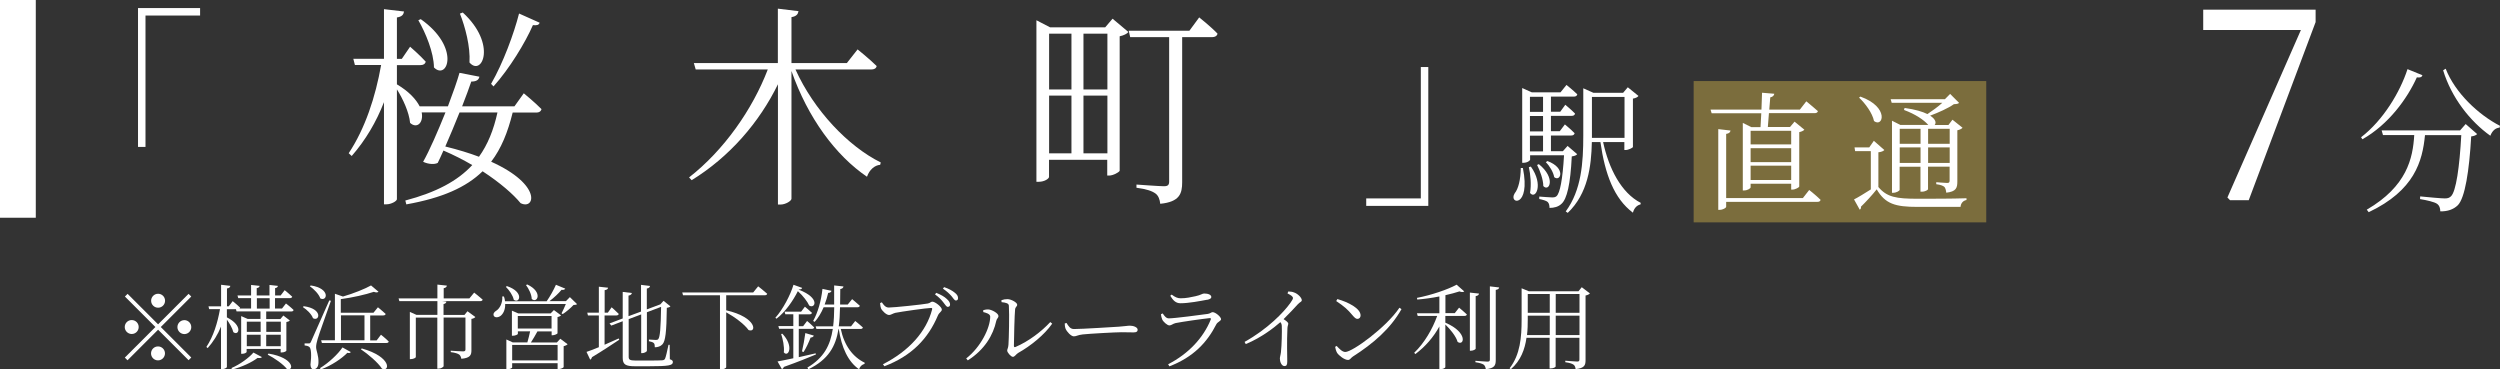 <?xml version="1.0" encoding="UTF-8"?>
<svg id="Layer_2" data-name="Layer 2" xmlns="http://www.w3.org/2000/svg" viewBox="0 0 297.61 43.98">
  <rect x="0" y="0" width="297.61" height="43.98" fill="#333333" stroke="none"/>
  <defs>
    <style>
      .cls-1 {
        fill: #fff;
      }

      .cls-2 {
        fill: #7b6d3d;
      }
    </style>
  </defs>
  <g id="_レイヤー_1" data-name="レイヤー 1">
    <rect class="cls-2" x="201.62" y="9.65" width="34.83" height="16.82"/>
    <g>
      <path class="cls-1" d="M16.43.96h7.39v.89h-6.5v15.64h-.89V.96Z"/>
      <path class="cls-1" d="M62.36,11.11s1.33,1.09,2.1,1.88c-.07.28-.29.41-.6.41h-2.83c-.58,2.34-1.35,4.27-2.56,5.85,6.14,2.77,5.19,5.8,3.5,4.93-.85-1.04-2.42-2.42-4.52-3.79-1.96,1.91-4.81,3.18-9.08,3.94l-.12-.46c3.67-.97,6.21-2.32,7.97-4.22-1.04-.61-2.2-1.2-3.43-1.73-.24.53-.46,1.04-.68,1.47-.36.2-1.09.18-1.74-.13.75-1.32,1.76-3.64,2.66-5.88h-2.83c.24,1.25-.58,1.98-1.38,1.25-.12-1.27-.85-2.85-1.57-3.99v13.07c0,.23-.68.61-1.23.61h-.31v-12.16c-.92,2.37-2.2,4.53-3.84,6.41l-.36-.33c1.96-2.95,3.19-6.71,3.86-10.5h-3.12l-.19-.74h3.65V1.09l2.39.28c-.07.38-.24.61-.85.71v4.93h.58l.99-1.45s1.18,1.02,1.86,1.78c-.07.28-.29.41-.63.41h-2.8v2.29c1.47.87,2.29,1.81,2.71,2.62h3.36c.6-1.58,1.11-3.03,1.38-3.99l2.37.46c-.07.36-.34.58-.97.58-.24.71-.63,1.78-1.09,2.95h6.23l1.11-1.55ZM50.09,2.28c4.78,3.38,3.17,7.35,1.57,5.75-.02-1.78-.99-4.12-1.86-5.62l.29-.13ZM54.7,13.4c-.53,1.35-1.14,2.77-1.69,4.04,1.55.38,2.87.79,4.01,1.22,1.04-1.45,1.74-3.18,2.2-5.27h-4.52ZM55.09,1.49c4.11,3.76,2.29,7.68.8,5.95.12-1.86-.51-4.25-1.14-5.82l.34-.13ZM64.24,2.71c-.1.28-.34.33-.8.28-.92,2.11-2.78,5.16-4.69,7.3l-.29-.31c1.42-2.44,2.73-6,3.33-8.37l2.44,1.09Z"/>
      <path class="cls-1" d="M94.7,8.28c2.2,4.86,6.26,9.13,10.15,11.06l-.07.28c-.65.05-1.28.58-1.57,1.42-3.72-2.52-7.05-7.02-8.99-12.59v15.21c0,.25-.7.69-1.3.69h-.31v-14.32c-2.22,4.55-5.77,8.65-10.27,11.42l-.31-.33c4.15-3.23,7.56-8.11,9.37-12.85h-8.58l-.22-.76h10V1.03l2.46.3c-.07.36-.24.61-.84.71v5.47h6.59l1.28-1.63s1.4,1.12,2.27,1.98c-.05.28-.29.41-.63.41h-9.03Z"/>
      <path class="cls-1" d="M132.45,2.23l1.88,1.58c-.14.2-.56.41-1.04.51v16c-.02.15-.75.58-1.26.58h-.22v-1.88h-6.93v2.04c0,.2-.53.58-1.21.58h-.29V2.41l1.62.84h6.57l.87-1.02ZM124.89,4.01v6.64h2.66v-6.64h-2.66ZM124.89,18.25h2.66v-6.87h-2.66v6.87ZM128.98,4.01v6.64h2.85v-6.64h-2.85ZM131.83,18.25v-6.87h-2.85v6.87h2.85ZM142.77,2.08s1.38,1.09,2.17,1.93c-.07.28-.31.41-.63.41h-3.58v17.27c0,1.35-.29,2.34-2.61,2.57-.05-.51-.22-.97-.56-1.22-.41-.3-1.06-.53-2.27-.69v-.38s2.73.2,3.26.2c.48,0,.63-.15.63-.56V4.42h-4.64l-.17-.76h7.22l1.16-1.58Z"/>
      <path class="cls-1" d="M170.03,24.51h-7.39v-.89h6.5V7.98h.89v16.53Z"/>
    </g>
    <g>
      <path class="cls-1" d="M209.58,15.13c.03-.47.06-1.04.09-1.65h-5.91l-.13-.43h6.06c.03-.69.06-1.4.07-2.01l1.46.12c-.03.21-.19.38-.48.43-.04.44-.07.95-.12,1.46h3.64l.77-.99s.84.69,1.38,1.17c-.04.17-.19.24-.39.24h-5.44c-.04.6-.09,1.17-.13,1.65h2.64l.54-.64,1.17.96c-.1.12-.33.23-.61.29v6.47c-.01.11-.48.37-.81.37h-.15v-.7h-4.83v.43c0,.12-.36.37-.77.37h-.16v-8.04l1.01.5h1.09ZM215.38,22.62s.84.66,1.35,1.17c-.04.17-.17.24-.38.24h-10.86v.58c0,.15-.41.37-.77.37h-.17v-9.61l1.46.17c-.04.2-.16.35-.52.4v7.64h9.13l.75-.96ZM208.4,15.57v1.62h4.83v-1.62h-4.83ZM208.4,19.3h4.83v-1.66h-4.83v1.66ZM213.23,21.43v-1.71h-4.83v1.71h4.83Z"/>
      <path class="cls-1" d="M223.59,22.24c1.03,1.24,2.16,1.42,4.68,1.42,1.74,0,4.06,0,5.83-.06v.21c-.41.08-.67.37-.71.82h-5.1c-2.67,0-3.86-.35-4.88-2.09-.52.67-1.36,1.57-1.88,2.07.04.18-.03.28-.14.35l-.68-1.22c.48-.24,1.26-.72,2-1.19v-4.56h-1.87l-.07-.44h1.75l.55-.79,1.25,1.1c-.1.11-.32.23-.71.27v4.1ZM221.47,11.5c3.48,1.24,2.7,3.74,1.62,2.91-.19-.95-1.06-2.12-1.78-2.79l.16-.12ZM225.2,12.25l-.13-.44h6.46l.62-.63,1.07,1.07c-.13.12-.32.14-.62.15-.65.47-1.86,1.01-2.83,1.37.7.44.74.88.54,1.11h1.64l.48-.63,1.2.96c-.09.11-.32.24-.62.3v6.09c0,.76-.13,1.21-1.32,1.34-.03-.29-.09-.53-.22-.69-.17-.14-.46-.26-.97-.32v-.24s1.06.09,1.3.09c.23,0,.29-.08.29-.29v-1.65h-2.57v2.69c0,.06-.3.29-.75.29h-.15v-2.97h-2.48v2.75c0,.11-.38.35-.77.35h-.14v-8.58l.99.5h3.33l-.03-.03c-.52-.58-1.49-1.24-2.86-1.75l.07-.24c1.28.18,2.14.44,2.72.73.57-.38,1.28-.89,1.77-1.34h-6.04ZM226.15,15.33v1.79h2.48v-1.79h-2.48ZM228.63,19.4v-1.85h-2.48v1.85h2.48ZM229.53,15.33v1.79h2.57v-1.79h-2.57ZM232.1,19.4v-1.85h-2.57v1.85h2.57Z"/>
      <path class="cls-1" d="M275.66,1.15v1.48l-7.96,21.2h-2.23l-.31-.32,8.75-19.94h-11.63V1.15h13.38Z"/>
      <path class="cls-1" d="M288.38,8.95c-.07.21-.23.32-.67.26-1.15,2.55-3.37,5.61-6.48,7.37l-.16-.24c2.64-2.03,4.64-5.37,5.53-8.11l1.79.73ZM293.53,14.77l1.36,1.19c-.12.13-.35.24-.71.28-.23,4.1-.74,7.33-1.59,8.19-.51.5-1.22.75-2.09.73,0-.35-.09-.69-.39-.9-.28-.21-1.22-.43-2.02-.56l.02-.32c.9.09,2.48.24,2.92.24.37,0,.53-.06.73-.24.62-.54,1.04-3.56,1.24-7.29h-4.32c-.3,3.1-1.24,6.58-6.7,9.17l-.23-.3c4.78-2.78,5.49-6.12,5.65-8.88h-3.72l-.16-.56h9.34l.67-.76ZM291.14,8.17c1.12,2.89,3.92,5.5,6.47,6.81l-.05.21c-.48.04-.87.37-1.1.97-2.39-1.7-4.62-4.51-5.62-7.79l.3-.19Z"/>
    </g>
    <path class="cls-1" d="M181.29,20c.97,4.81-1.77,4.31-.98,3.02.45-.56.71-1.64.73-3.02h.26ZM187.74,18.37c-.11.14-.31.2-.63.25-.16,3.34-.58,5.07-1.22,5.64-.37.36-.89.49-1.43.49,0-.27-.05-.54-.21-.7s-.6-.27-1.01-.36v-.29c.48.03,1.24.1,1.53.1.26,0,.39-.03.53-.15.4-.37.72-1.95.89-4.87h-4.04v.54c0,.08-.31.36-.79.36h-.15v-8.9l1.14.51h3.42l.71-.88s.79.63,1.29,1.12c-.05.19-.19.27-.42.27h-2.72v1.8h1.11l.6-.83s.74.61,1.16,1.05c-.03.19-.19.27-.4.27h-2.47v1.83h1.05l.61-.81s.72.59,1.16,1.05c-.05.19-.19.27-.4.27h-2.42v1.87h1.42l.56-.63,1.14.98ZM182.24,19.83c1.55,2.17.56,3.98-.1,3.14.18-.98.05-2.25-.14-3.07l.24-.07ZM182.13,11.52v1.8h1.56v-1.8h-1.56ZM183.69,13.81h-1.56v1.83h1.56v-1.83ZM182.13,18.02h1.56v-1.87h-1.56v1.87ZM183.19,19.54c2.06,1.66,1.24,3.36.53,2.61,0-.78-.4-1.85-.74-2.51l.21-.1ZM184.21,19.17c2.26.83,1.56,2.54.81,1.92-.1-.59-.56-1.36-1-1.78l.19-.14ZM190.84,16.91c.68,3.15,2.16,6.05,4.48,7.24l-.03.19c-.4.08-.76.42-.9.98-2.24-1.68-3.32-4.56-3.87-8.41h-1.02c-.06,2.88-.47,6.15-2.87,8.43l-.24-.17c1.87-2.54,2.09-5.78,2.09-9.02v-5.64l1.21.54h3.53l.56-.66,1.27,1.03c-.08.14-.35.27-.66.32v5.76c-.02.1-.55.36-.87.36h-.15v-.95h-2.55ZM189.51,16.41h3.88v-4.87h-3.88v4.87Z"/>
    <g>
      <path class="cls-1" d="M18.82,38.61l3.63-3.63.32.32-3.63,3.63,3.63,3.63-.32.32-3.63-3.63-3.64,3.64-.32-.32,3.64-3.64-3.63-3.63.32-.32,3.63,3.63ZM15.68,39.76c-.45,0-.83-.37-.83-.83s.37-.83.83-.83.83.37.83.83-.37.83-.83.83ZM17.99,35.8c0-.45.37-.83.83-.83s.83.37.83.83-.37.83-.83.83-.83-.37-.83-.83ZM19.64,42.07c0,.45-.37.83-.83.83s-.83-.37-.83-.83.37-.83.83-.83.83.37.83.83ZM21.95,38.11c.45,0,.82.37.82.83s-.37.83-.82.83-.83-.37-.83-.83.37-.83.83-.83Z"/>
      <path class="cls-1" d="M34.06,36.14s.56.43.89.76c-.02.12-.13.18-.28.18h-2.98v.9h1.69l.35-.42.77.59c-.07.09-.19.15-.41.19v3.41c0,.05-.25.21-.57.21h-.11v-.42h-4.05v.36c0,.05-.2.22-.55.22h-.1v-4.49l.78.34h1.52v-.9h-2.85l-.07-.26h-1.08v.97c1.98.99,1.41,2.26.77,1.76-.11-.46-.46-1.05-.77-1.49v5.63c0,.11-.3.26-.55.26h-.15v-5.06c-.38.95-.91,1.8-1.59,2.56l-.15-.14c.84-1.26,1.33-2.87,1.62-4.5h-1.29l-.08-.33h1.5v-2.57l1.1.13c-.03.17-.11.26-.4.31v2.13h.21l.47-.62s.55.44.88.77c-.01.04-.03.08-.07.11h1.38v-1.24h-1.53l-.09-.32h1.62v-1.25l1.02.11c-.02.13-.11.23-.35.27v.87h1.52v-1.25l1,.11c-.01.13-.1.23-.33.27v.87h.66l.48-.63s.56.45.9.78c-.03.11-.14.17-.29.17h-1.76v1.24h.83l.47-.6ZM27.56,43.81c1.01-.43,2.1-1.23,2.61-1.84l1.01.54c-.08.11-.24.13-.52.1-.66.51-1.86,1.08-3.03,1.38l-.08-.18ZM29.38,38.29v1.22h1.65v-1.22h-1.65ZM29.38,41.21h1.65v-1.36h-1.65v1.36ZM30.58,36.74h1.52v-1.24h-1.52v1.24ZM31.7,38.29v1.22h1.73v-1.22h-1.73ZM33.42,41.21v-1.36h-1.73v1.36h1.73ZM31.96,42.09c3.12.51,3.05,2.12,2.2,1.84-.43-.57-1.52-1.32-2.29-1.71l.09-.13Z"/>
      <path class="cls-1" d="M36.15,36.45c2.33.3,1.9,1.87,1.11,1.43-.17-.48-.73-1.02-1.2-1.32l.09-.11ZM39.39,35.82c-.48,1.39-1.43,4-1.58,4.54-.1.35-.18.68-.18.96.01.48.32.99.28,1.88-.02.47-.23.76-.61.76-.2,0-.32-.2-.34-.54.14-1.12.09-1.98-.15-2.13-.15-.11-.32-.14-.55-.17v-.24h.5c.13,0,.17-.01.27-.22q.19-.4,2.17-4.9l.2.05ZM36.99,33.98c2.4.35,1.96,1.98,1.14,1.54-.17-.51-.76-1.11-1.24-1.44l.1-.1ZM38.1,43.82c1.04-.63,2.14-1.67,2.67-2.46l.99.55c-.08.11-.18.15-.41.09-.67.69-1.9,1.52-3.15,1.98l-.11-.15ZM45.36,39.85s.58.46.92.81c-.03.12-.14.17-.29.17h-7.67l-.09-.32h1.64v-5.54l.96.33c1.25-.36,2.61-.91,3.34-1.32l.89.75c-.1.1-.3.11-.56.01-.98.33-2.52.68-3.93.87v1.62h3.89l.53-.65s.57.46.92.79c-.02.12-.13.18-.29.18h-1.55v2.97h.77l.5-.66ZM40.59,40.51h2.8v-2.97h-2.8v2.97ZM43.07,41.48c3.61,1.02,3.34,2.84,2.4,2.41-.46-.73-1.66-1.74-2.51-2.31l.11-.1Z"/>
      <path class="cls-1" d="M56.43,34.82s.64.5,1.03.85c-.03.12-.14.18-.3.18h-4.52l.5.06c-.02.14-.11.24-.34.29v1.29h2.49l.36-.44.94.69c-.07.09-.24.19-.47.22v3.74c0,.55-.13.92-1.2,1.01-.04-.21-.11-.38-.25-.5-.18-.12-.48-.23-1.01-.29v-.17s1.19.08,1.46.08c.22,0,.29-.07.29-.22v-3.81h-2.6v5.78c0,.11-.34.31-.61.31h-.14v-6.08h-2.56v4.7c0,.08-.29.24-.59.24h-.12v-5.62l.78.35h2.5v-1.63h-4.53l-.09-.33h4.62v-1.64l1.13.12c-.02.15-.13.26-.38.31v1.21h3.06l.57-.69Z"/>
      <path class="cls-1" d="M68.69,36.21c-.08.07-.21.09-.42.1-.31.34-.86.81-1.28,1.08l-.14-.09c.15-.29.36-.74.51-1.11h-7.22c.02.71-.26,1.2-.56,1.42-.27.2-.67.23-.8-.02-.1-.23.04-.45.28-.59.43-.26.8-.96.73-1.71h.2c.07.2.11.38.13.57h4.96c.4-.57.84-1.36,1.1-1.96l1.11.46c-.05.11-.21.18-.44.14-.35.42-.9.94-1.44,1.35h1.96l.47-.48.86.84ZM60.35,34.06c2.1.7,1.5,2.15.81,1.62-.1-.51-.56-1.17-.94-1.53l.12-.09ZM66.68,40.31l.89.67c-.08.09-.25.18-.47.23v2.49c-.01.08-.37.24-.61.24h-.11v-.7h-5.41v.5c0,.08-.31.23-.59.23h-.1v-3.56l.76.35h1.74c.12-.41.25-.94.33-1.32h-1.46v.31c0,.07-.31.22-.61.22h-.1v-2.99l.76.33h3.85l.39-.4.85.63c-.07.08-.23.17-.42.2v1.94c-.01.07-.37.23-.59.23h-.11v-.46h-1.69c-.22.41-.53.94-.78,1.32h3.09l.41-.44ZM66.38,42.9v-1.84h-5.41v1.84h5.41ZM61.64,39.11h4.02v-1.49h-4.02v1.49ZM62.76,33.86c1.94.91,1.19,2.32.54,1.73-.02-.55-.36-1.23-.68-1.65l.14-.08Z"/>
      <path class="cls-1" d="M71.99,41.03c.53-.23,1.09-.48,1.66-.74l.07.15c-.77.5-1.85,1.24-3.25,2.08-.03.13-.11.24-.21.3l-.44-.93c.31-.1.84-.3,1.47-.56v-3.78h-1.3l-.08-.33h1.38v-3.09l1.1.12c-.03.15-.12.25-.41.29v2.68h.38l.45-.64s.54.47.85.79c-.03.12-.13.18-.28.18h-1.41v3.49ZM79.73,42.76c.3.1.37.19.37.34,0,.4-.47.5-2.85.5h-1.67c-1.1,0-1.45-.21-1.45-.99v-4.37l-1.36.52-.21-.26,1.57-.59v-3.16l1.09.13c-.02.14-.13.26-.4.31v2.45l1.49-.55v-3.18l1.07.13c-.02.15-.11.26-.38.31v2.48l1.5-.56.1-.03.39-.43.82.66c-.08.09-.21.14-.43.18-.03,2.89-.17,3.97-.52,4.34-.23.25-.57.35-.91.35,0-.21-.01-.4-.13-.51-.1-.09-.33-.17-.57-.21v-.2c.25.02.65.05.82.05.15,0,.22-.02.29-.1.21-.23.3-1.3.34-3.84l-1.69.64v4.59c0,.1-.3.28-.56.28h-.12v-4.61l-1.49.56v4.48c0,.33.12.45.81.45h1.64c.77,0,1.32-.01,1.56-.03.18-.02.24-.07.31-.17.1-.2.25-.86.42-1.67h.14l.02,1.72Z"/>
      <path class="cls-1" d="M90.26,34.09s.66.51,1.07.88c-.03.12-.12.18-.29.18h-4.59v1.79c3.71.85,3.62,2.74,2.66,2.35-.5-.71-1.69-1.58-2.66-2.11v6.54c0,.08-.26.26-.63.26h-.11v-8.83h-4.4l-.09-.33h8.44l.59-.73Z"/>
      <path class="cls-1" d="M95.08,34.48c2.68,1.03,1.9,2.34,1.25,1.89-.21-.46-.7-1.13-1.35-1.71-.55,1.1-1.47,2.46-2.54,3.28l-.14-.11c.9-.99,1.82-2.76,2.16-3.93l1.03.37c-.03.12-.13.19-.41.19h0ZM97.15,42.19c-.88.37-2.12.88-3.84,1.49-.03.13-.13.22-.23.26l-.52-.91c.41-.07,1.08-.21,1.88-.38v-3.51h-1.69l-.09-.32h1.78v-1.41h-.95l-.09-.31h1.97l.45-.59s.52.43.84.73c-.03.12-.13.18-.29.18h-1.28v1.41h.52l.47-.62s.53.44.85.77c-.03.11-.13.17-.29.17h-1.55v3.37c.63-.14,1.32-.3,2.01-.46l.03.15ZM93.14,39.73c1.42,1.5.7,2.85.17,2.22.08-.69-.12-1.59-.32-2.19l.15-.03ZM95.47,41.83c.14-.57.3-1.43.4-2.18l1.01.3c-.04.13-.17.23-.38.23-.22.58-.53,1.25-.84,1.73l-.19-.08ZM100.09,39.16c.41,1.98,1.44,3.34,2.85,4.02l-.02.13c-.32.11-.57.32-.64.66-1.32-.9-2.1-2.59-2.43-4.81h-.03c-.33,2.07-1.2,3.64-3.58,4.8l-.13-.2c1.97-1.16,2.73-2.65,3.03-4.6h-1.95l-.09-.31h2.08c.09-.7.12-1.45.13-2.27h-1.26c-.29.68-.65,1.28-1.07,1.74l-.18-.11c.54-.96.96-2.37,1.11-3.82l1.08.23c-.04.13-.15.24-.4.25-.11.47-.25.94-.42,1.38h1.13c.01-.72,0-1.46,0-2.27l1.11.12c-.03.17-.12.26-.38.31-.01.64-.01,1.25-.02,1.84h.91l.52-.64s.56.46.92.79c-.03.12-.14.18-.3.18h-2.06c-.02.81-.05,1.56-.15,2.27h1.46l.5-.64s.57.45.91.77c-.02.12-.12.18-.28.18h-2.37Z"/>
      <path class="cls-1" d="M105.81,36.61c.62,0,4.11-.37,4.64-.48.29-.05.35-.22.54-.22.33,0,1.13.63,1.13.94,0,.24-.32.35-.47.71-1.16,2.75-3.12,4.81-6.37,6.04l-.17-.24c3.16-1.6,5.18-3.94,5.85-6.51.04-.17-.02-.19-.13-.19-.48,0-3.61.45-4.24.58-.3.07-.53.26-.75.26-.33,0-.85-.52-.96-.79-.06-.15-.09-.33-.11-.63l.21-.09c.19.28.42.62.81.62ZM112.32,36.02c-.22-.29-.53-.63-1.01-.97l.14-.19c.57.22.99.47,1.26.73.28.25.39.45.39.67,0,.18-.11.27-.28.27-.15,0-.29-.24-.51-.52ZM113.27,35.25c-.25-.28-.51-.54-1.02-.89l.14-.18c.56.19.97.42,1.24.64.31.23.42.44.42.67,0,.18-.09.28-.25.28-.19,0-.29-.24-.53-.52Z"/>
      <path class="cls-1" d="M117.05,37.15v-.23c.17-.04.4-.1.64-.08.38.03,1.17.45,1.17.78,0,.23-.21.31-.26.58-.36,1.68-1.39,3.44-3.39,4.7l-.19-.23c1.75-1.36,2.86-3.65,2.86-4.98,0-.34-.56-.47-.83-.54ZM119.2,35.74c.29-.1.47-.13.73-.13.44,0,1.16.4,1.16.66,0,.24-.22.24-.25.58-.06.51-.14,3.5-.14,4.32,0,.15.07.18.18.14,1.59-.68,3.12-1.86,4.15-2.97l.23.19c-.95,1.35-2.55,2.64-4.06,3.49-.25.15-.4.46-.62.46-.24,0-.68-.53-.68-.74s.12-.26.15-.7c.05-.63.12-3.59.05-4.64-.01-.28-.31-.37-.87-.43l-.02-.23Z"/>
      <path class="cls-1" d="M126.97,38.46c.24.37.42.71.88.71.98,0,4.83-.25,5.34-.28.74-.05,1.04-.12,1.33-.12.42,0,.91.19.91.48,0,.2-.11.32-.48.32s-.77-.02-1.44-.02-3.78.17-4.61.26c-.63.07-.75.23-1.07.23s-.83-.54-.98-.91c-.08-.21-.09-.4-.1-.62l.22-.07Z"/>
      <path class="cls-1" d="M138.2,37.41l.21-.1c.23.34.42.59.74.59.65,0,3.85-.42,4.62-.53.31-.04.41-.21.59-.21.33,0,1,.56,1,.84,0,.21-.43.33-.56.6-1.1,2.16-2.74,3.92-5.59,5.01l-.15-.25c2.44-1.25,4.2-3.16,5.07-5.31.04-.13.01-.2-.13-.18-.89.09-3.3.44-4.05.59-.34.08-.5.28-.74.28-.26,0-.75-.45-.86-.72-.08-.19-.12-.4-.15-.62ZM143.71,35.68c-.81.15-2.19.42-3.17.42-.56,0-.87-.31-1.23-.89l.17-.14c.42.31.7.44,1.06.44.68,0,1.23-.13,1.79-.25.65-.14.79-.32,1.02-.32.47,0,.85.15.85.42,0,.15-.13.25-.48.33Z"/>
      <path class="cls-1" d="M153.35,34.7c.25.01.48.02.71.12.43.14.91.63.91.91,0,.21-.2.19-.5.52-.41.45-.95,1.04-1.67,1.74.31.2.56.39.56.54,0,.14-.1.3-.1.57-.08,1.6-.02,3.28-.02,3.94,0,.41-.1.54-.33.54-.36,0-.55-.53-.55-.89,0-.2.09-.42.13-.78.09-.75.13-2.59.1-3.08-.01-.2-.04-.33-.17-.48-.69.6-2.2,1.82-4.12,2.61l-.14-.26c2.78-1.55,4.69-3.56,5.46-4.65.21-.29.3-.47.3-.56,0-.18-.19-.33-.65-.56l.08-.21Z"/>
      <path class="cls-1" d="M166.59,36.63l.25.17c-1.32,2.34-3.37,4.1-5.78,5.64-.22.13-.34.41-.58.41-.43,0-1.09-.52-1.31-.85-.11-.19-.21-.54-.23-.71l.18-.11c.33.36.68.72,1.03.72.85,0,4.87-2.92,6.44-5.26ZM159.2,35.6c1.25.35,2.77,1.1,2.77,1.95,0,.24-.15.41-.38.41-.18,0-.32-.12-.61-.46-.53-.64-.95-1.02-1.91-1.66l.13-.23Z"/>
      <path class="cls-1" d="M173.7,36.63s.57.47.92.8c-.03.12-.13.18-.29.18h-2.27v.8c2.75,1.18,2.23,2.84,1.46,2.29-.19-.67-.88-1.51-1.46-2.07v5.08c0,.07-.25.24-.59.24h-.12v-5.09c-.7,1.28-1.67,2.4-2.86,3.29l-.14-.15c1.21-1.16,2.17-2.81,2.74-4.39h-2.32l-.09-.32h2.67v-2c-.85.17-1.76.3-2.63.37l-.04-.2c1.69-.32,3.71-1.01,4.72-1.57l.91.8c-.1.1-.31.1-.57,0-.46.15-1.05.31-1.67.45v2.14h1.11l.52-.66ZM175.67,41.5c0,.1-.3.25-.56.25h-.13v-6.92l1.09.12c-.03.15-.13.26-.4.3v6.25ZM178.47,34.22c-.03.15-.14.25-.41.29v8.36c0,.61-.13.97-1.18,1.08-.04-.23-.11-.42-.24-.53-.19-.13-.48-.22-1-.3v-.17s1.2.1,1.43.1.29-.08.29-.25v-8.71l1.11.13Z"/>
      <path class="cls-1" d="M189.27,34.93c-.08.1-.28.2-.52.25v7.69c0,.59-.11.96-1.18,1.07-.03-.23-.1-.43-.25-.53-.17-.12-.46-.22-.98-.29v-.18s1.18.1,1.42.1c.21,0,.26-.08.26-.25v-2.58h-2.83v3.42c0,.06-.23.23-.61.23h-.11v-3.65h-2.75c-.19,1.36-.68,2.72-1.86,3.74l-.15-.11c1.27-1.63,1.43-3.7,1.43-5.8v-3.72l.85.35h5.92l.39-.48.97.74ZM184.49,39.89v-2.31h-2.62v.45c0,.59-.01,1.22-.09,1.86h2.71ZM181.87,35v2.24h2.62v-2.24h-2.62ZM185.2,35v2.24h2.83v-2.24h-2.83ZM188.03,39.89v-2.31h-2.83v2.31h2.83Z"/>
    </g>
    <rect class="cls-1" width="4.26" height="25.92"/>
  </g>
</svg>